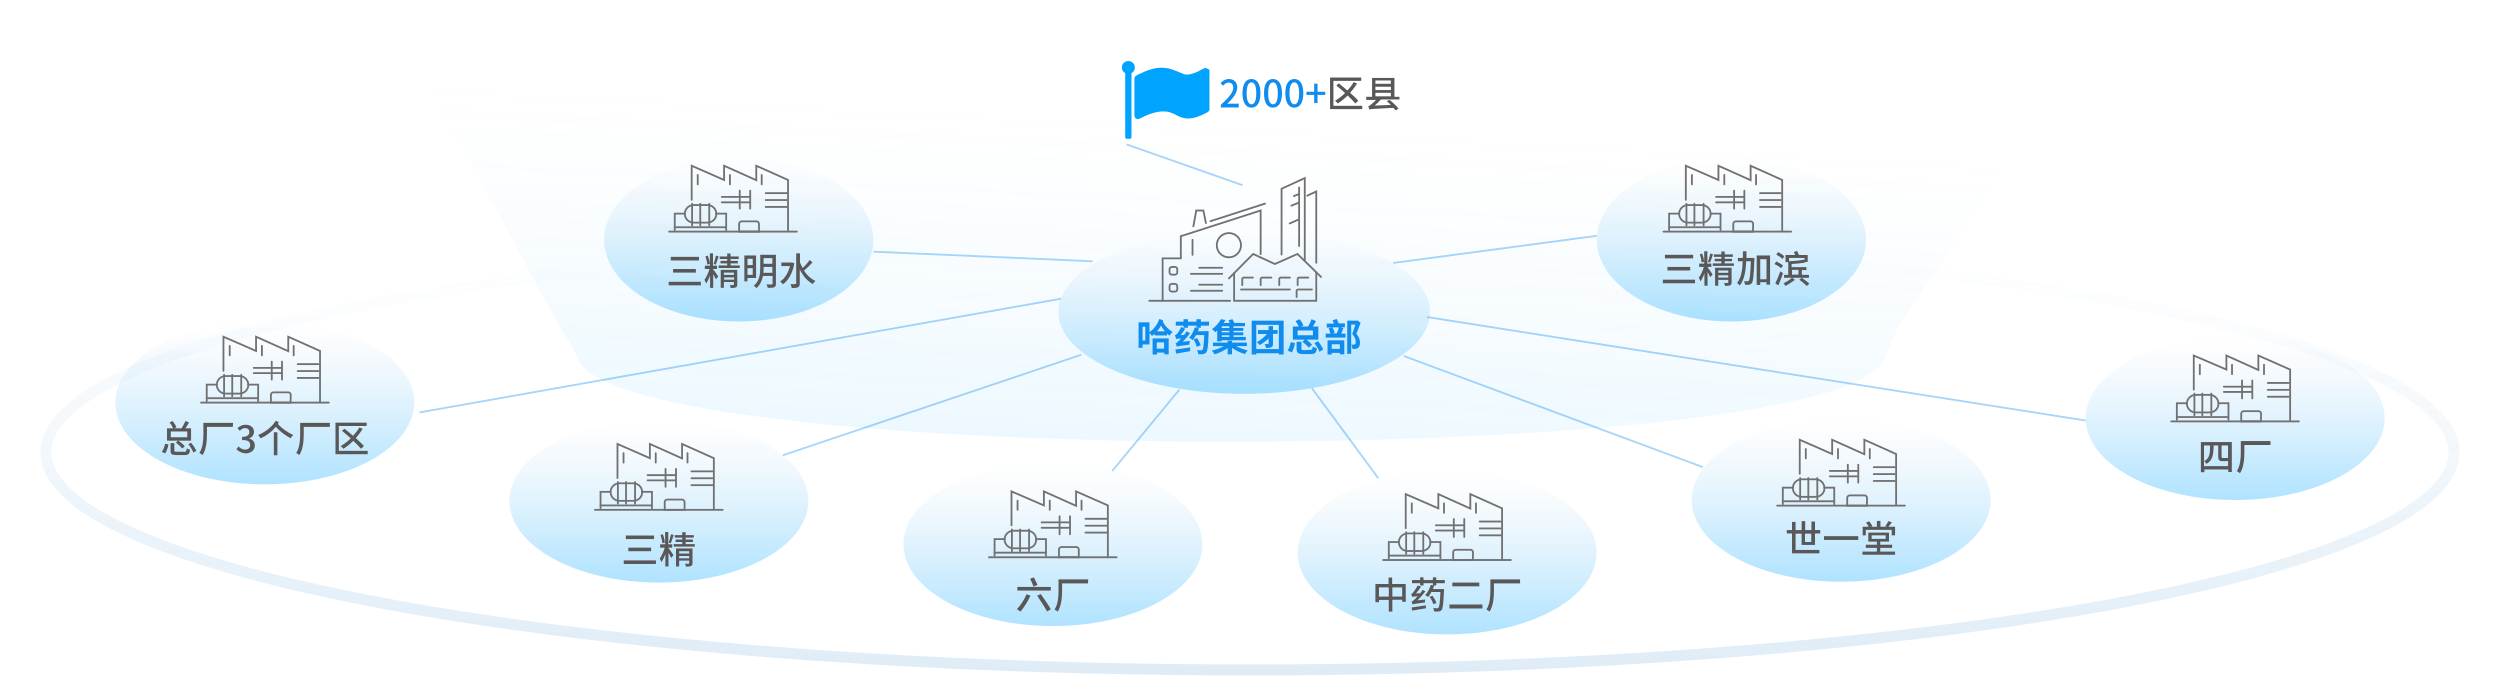 <?xml version="1.0" encoding="utf-8"?>
<!-- Generator: Adobe Illustrator 23.0.2, SVG Export Plug-In . SVG Version: 6.00 Build 0)  -->
<svg version="1.1" id="图层_1" xmlns="http://www.w3.org/2000/svg" xmlns:xlink="http://www.w3.org/1999/xlink" x="0px" y="0px"
	 viewBox="0 0 1196 328" style="enable-background:new 0 0 1196 328;" xml:space="preserve">
<style type="text/css">
	.st0{opacity:0.25;fill:none;stroke:url(#SVGID_1_);stroke-width:5.256;stroke-miterlimit:10;enable-background:new    ;}
	.st1{opacity:8.000000e-02;fill:url(#SVGID_2_);enable-background:new    ;}
	.st2{fill:#108CEE;}
	.st3{fill:#595757;}
	.st4{fill:#00A4FF;}
	.st5{opacity:0.31;fill:url(#SVGID_3_);enable-background:new    ;}
	.st6{fill:none;stroke:#727171;stroke-width:0.876;stroke-linecap:round;stroke-miterlimit:10;}
	.st7{opacity:0.31;fill:url(#SVGID_4_);enable-background:new    ;}
	.st8{opacity:0.31;fill:url(#SVGID_5_);enable-background:new    ;}
	.st9{opacity:0.37;}
	.st10{fill:none;stroke:#108CEE;stroke-width:0.876;stroke-miterlimit:10;}
	.st11{opacity:0.31;fill:url(#SVGID_6_);enable-background:new    ;}
	.st12{opacity:0.31;fill:url(#SVGID_7_);enable-background:new    ;}
	.st13{opacity:0.31;fill:url(#SVGID_8_);enable-background:new    ;}
	.st14{opacity:0.31;fill:url(#SVGID_9_);enable-background:new    ;}
	.st15{opacity:0.31;fill:url(#SVGID_10_);enable-background:new    ;}
	.st16{opacity:0.31;fill:url(#SVGID_11_);enable-background:new    ;}
</style>
<g>
	
		<linearGradient id="SVGID_1_" gradientUnits="userSpaceOnUse" x1="598" y1="-53.128" x2="598" y2="160.328" gradientTransform="matrix(1 0 0 -1 0 270)">
		<stop  offset="0" style="stop-color:#2980C4;stop-opacity:0.6"/>
		<stop  offset="0.154" style="stop-color:#3084C6;stop-opacity:0.508"/>
		<stop  offset="0.386" style="stop-color:#4591CC;stop-opacity:0.368"/>
		<stop  offset="0.668" style="stop-color:#67A5D5;stop-opacity:0.2"/>
		<stop  offset="0.985" style="stop-color:#96C1E2;stop-opacity:8.908331e-03"/>
		<stop  offset="1" style="stop-color:#98C2E3;stop-opacity:0"/>
	</linearGradient>
	<ellipse class="st0" cx="598" cy="216.4" rx="576" ry="104.1"/>
</g>
<linearGradient id="SVGID_2_" gradientUnits="userSpaceOnUse" x1="586.253" y1="41.983" x2="594.614" y2="211.49" gradientTransform="matrix(1 0 0 -1 0 270)">
	<stop  offset="0" style="stop-color:#00A4FF"/>
	<stop  offset="0.124" style="stop-color:#07A5FE;stop-opacity:0.876"/>
	<stop  offset="0.311" style="stop-color:#1CAAFA;stop-opacity:0.689"/>
	<stop  offset="0.537" style="stop-color:#3EB0F4;stop-opacity:0.463"/>
	<stop  offset="0.792" style="stop-color:#6DB9EB;stop-opacity:0.208"/>
	<stop  offset="1" style="stop-color:#98C2E3;stop-opacity:0"/>
</linearGradient>
<path class="st1" d="M267.3,155.6L182.7,0h829.6L908.5,155.8c-2.8,5.4-5,10.9-7.5,16.5c-23,52-601.2,52-624.2,0
	C274.3,166.5,270.9,161,267.3,155.6z"/>
<g>
	<g>
		<g>
			<path class="st2" d="M584.1,50.1c3.9-3.5,5.9-6,5.9-8.2c0-1.4-0.8-2.4-2.3-2.4c-1,0-1.9,0.7-2.6,1.5l-1.2-1.2c1.1-1.2,2.3-2,4-2
				c2.4,0,4,1.6,4,4c0,2.6-2,5.2-4.8,7.9c0.7-0.1,1.5-0.1,2.2-0.1h3.3v1.8H584L584.1,50.1L584.1,50.1z"/>
			<path class="st2" d="M594.4,44.6c0-4.6,1.7-6.8,4.3-6.8s4.3,2.3,4.3,6.8c0,4.6-1.7,6.9-4.3,6.9S594.4,49.2,594.4,44.6z M601,44.6
				c0-3.8-1-5.2-2.3-5.2c-1.3,0-2.3,1.4-2.3,5.2c0,3.8,1,5.3,2.3,5.3C600,49.9,601,48.5,601,44.6z"/>
			<path class="st2" d="M604.7,44.6c0-4.6,1.7-6.8,4.3-6.8s4.3,2.3,4.3,6.8c0,4.6-1.7,6.9-4.3,6.9C606.3,51.5,604.7,49.2,604.7,44.6
				z M611.3,44.6c0-3.8-1-5.2-2.3-5.2c-1.3,0-2.3,1.4-2.3,5.2c0,3.8,1,5.3,2.3,5.3C610.3,49.9,611.3,48.5,611.3,44.6z"/>
			<path class="st2" d="M614.9,44.6c0-4.6,1.7-6.8,4.3-6.8s4.3,2.3,4.3,6.8c0,4.6-1.7,6.9-4.3,6.9S614.9,49.2,614.9,44.6z
				 M621.5,44.6c0-3.8-1-5.2-2.3-5.2c-1.3,0-2.3,1.4-2.3,5.2c0,3.8,1,5.3,2.3,5.3C620.5,49.9,621.5,48.5,621.5,44.6z"/>
			<path class="st2" d="M628.7,45.4H625v-1.5h3.7V40h1.6v3.9h3.7v1.5h-3.7v3.9h-1.6V45.4z"/>
			<path class="st3" d="M651.7,50.6v1.6h-15.4V37.1h14.9v1.6h-13.3v11.9H651.7z M648.4,49.5c-0.9-1.1-2.2-2.4-3.7-3.8
				c-1.5,1.5-3.1,2.8-4.7,3.8c-0.3-0.3-0.9-1-1.3-1.3c1.7-1,3.3-2.2,4.8-3.7c-1.4-1.3-2.9-2.5-4.2-3.6l1.2-1c1.3,1,2.7,2.2,4.1,3.4
				c1.2-1.3,2.2-2.6,3-4l1.6,0.6c-0.9,1.6-2.1,3.1-3.3,4.5c1.5,1.4,3,2.7,3.9,3.8L648.4,49.5z"/>
			<path class="st3" d="M660.6,47.6c-0.9,1.1-2,2.1-3,2.9l7.8-0.3c-0.6-0.6-1.3-1.3-2-1.8l1.4-0.6c1.5,1.2,3.4,3,4.3,4.2l-1.5,0.8
				c-0.3-0.4-0.6-0.8-1-1.2c-9.7,0.5-10.8,0.5-11.5,0.8c-0.1-0.3-0.3-1.1-0.5-1.6c0.4-0.1,0.8-0.3,1.2-0.7c0.4-0.3,1.5-1.2,2.5-2.3
				h-4.7v-1.5h2.8v-9h10.7v9h2.4v1.3H660.6z M658,38.5v1.6h7.4v-1.6H658z M658,43.1h7.4v-1.6H658V43.1z M658,46.1h7.4v-1.7H658V46.1
				z"/>
		</g>
		<g>
			<g>
				<g>
					<path class="st4" d="M542.9,32.3c0,1.2-0.5,2.1-1.6,2.7v30.7c0,0.2-0.1,0.4-0.2,0.5c-0.2,0.2-0.3,0.2-0.5,0.2H539
						c-0.2,0-0.4-0.1-0.5-0.2c-0.2-0.2-0.2-0.3-0.2-0.5V35c-1-0.6-1.6-1.5-1.6-2.7c0-0.9,0.3-1.6,0.9-2.2c0.6-0.6,1.3-0.9,2.2-0.9
						s1.6,0.3,2.2,0.9C542.6,30.7,542.9,31.4,542.9,32.3L542.9,32.3z M578.6,33.8v18.5c0,0.4-0.1,0.7-0.3,0.9
						c-0.2,0.2-0.5,0.4-1,0.7c-3.5,1.9-6.5,2.8-9,2.8c-1,0-2-0.2-3-0.5c-1-0.4-1.9-0.7-2.6-1.2c-0.7-0.4-1.7-0.8-2.8-1.2
						s-2.3-0.5-3.5-0.5c-3.1,0-6.9,1.2-11.3,3.5c-0.3,0.1-0.5,0.2-0.8,0.2c-0.4,0-0.8-0.2-1.1-0.5c-0.3-0.3-0.5-0.7-0.5-1.1V37.6
						c0-0.5,0.3-1,0.7-1.3c0.3-0.2,1-0.6,1.9-1c3.8-1.9,7.2-2.9,10.2-2.9c1.7,0,3.3,0.2,4.9,0.7c1.5,0.5,3.3,1.2,5.3,2.1
						c0.6,0.3,1.3,0.5,2.1,0.5c0.9,0,1.8-0.2,2.8-0.5c1-0.3,1.9-0.7,2.7-1.1c0.7-0.4,1.5-0.8,2.1-1.1c0.7-0.3,1.1-0.5,1.3-0.5
						c0.4,0,0.8,0.2,1.1,0.5C578.4,33.1,578.6,33.4,578.6,33.8L578.6,33.8z"/>
				</g>
			</g>
		</g>
	</g>
	
		<linearGradient id="SVGID_3_" gradientUnits="userSpaceOnUse" x1="353.4" y1="116.2" x2="353.4" y2="194.4" gradientTransform="matrix(1 0 0 -1 0 270)">
		<stop  offset="0" style="stop-color:#00A4FF"/>
		<stop  offset="0.124" style="stop-color:#07A5FE;stop-opacity:0.876"/>
		<stop  offset="0.311" style="stop-color:#1CAAFA;stop-opacity:0.689"/>
		<stop  offset="0.537" style="stop-color:#3EB0F4;stop-opacity:0.463"/>
		<stop  offset="0.792" style="stop-color:#6DB9EB;stop-opacity:0.208"/>
		<stop  offset="1" style="stop-color:#98C2E3;stop-opacity:0"/>
	</linearGradient>
	<ellipse class="st5" cx="353.4" cy="114.7" rx="64.4" ry="39.1"/>
	<g>
		<path class="st3" d="M335.3,134.8v1.7h-15.4v-1.7H335.3z M334.4,122.9v1.7h-13.5v-1.7H334.4z M332.9,128.7v1.7H322v-1.7H332.9z"/>
		<path class="st3" d="M341.3,129c0.4,0.5,2,2.7,2.3,3.3l-1.1,1.3c-0.3-0.6-0.8-1.6-1.3-2.5v6.6h-1.5v-6c-0.5,1.5-1.2,3-1.9,3.9
			c-0.1-0.5-0.5-1.2-0.8-1.7c0.9-1.2,1.9-3.3,2.4-5.2h-2.2v-1.6h2.4v-5.9h1.5v5.9h1.9v1.6h-1.9v0.3H341.3z M338.4,126.6
			c-0.1-1.1-0.5-2.7-0.9-4l1.1-0.3c0.5,1.2,0.9,2.9,1,3.9L338.4,126.6z M343.8,122.6c-0.4,1.4-1,3-1.4,4l-1-0.3
			c0.4-1.1,0.8-2.8,1.1-4L343.8,122.6z M353.9,127v1.2h-10.1V127h4.1v-1h-3.2v-1.2h3.2v-0.9h-3.6v-1.2h3.6v-1.4h1.6v1.4h3.9v1.2
			h-3.9v0.9h3.5v1.2h-3.5v1H353.9z M352.7,136.1c0,0.7-0.2,1.2-0.7,1.4s-1.3,0.3-2.4,0.3c-0.1-0.4-0.3-1-0.5-1.4c0.7,0,1.5,0,1.7,0
			c0.2,0,0.3-0.1,0.3-0.3v-1.2h-4.8v2.8h-1.5v-8.6h7.9V136.1z M346.3,130.4v1.1h4.8v-1.1H346.3z M351.2,133.8v-1.1h-4.8v1.1H351.2z"
			/>
		<path class="st3" d="M357.6,133v1.6h-1.5v-12.4h5.6V133H357.6z M357.6,123.8v3h2.5v-3H357.6z M360.1,131.5v-3.2h-2.5v3.2H360.1z
			 M371.2,135.7c0,1-0.2,1.5-0.8,1.7c-0.6,0.3-1.6,0.3-3.1,0.3c-0.1-0.5-0.4-1.2-0.6-1.6c1.1,0,2.2,0,2.5,0s0.4-0.1,0.4-0.5V132H365
			c-0.4,2.1-1.3,4.3-3.1,5.8c-0.3-0.3-0.9-0.9-1.3-1.1c2.8-2.3,3.1-5.7,3.1-8.4v-6.4h7.5V135.7z M369.5,130.5v-2.8h-4.2v0.6
			c0,0.7,0,1.4-0.1,2.2H369.5z M365.3,123.5v2.7h4.2v-2.7H365.3z"/>
		<path class="st3" d="M380,126c-0.8,4.7-2.9,8.2-5.4,10c-0.3-0.4-0.9-1-1.4-1.3c2.2-1.4,3.9-4,4.7-7.4h-4.1v-1.7h4.7l0.3-0.1
			L380,126z M388.7,125.5c-1.2,1.4-2.8,2.9-4.1,4c1.4,2.1,3.3,3.9,5.5,4.9c-0.4,0.3-1,1-1.2,1.5c-2.7-1.4-4.8-4-6.3-7v6.6
			c0,1-0.2,1.6-0.8,1.9c-0.6,0.3-1.6,0.4-3,0.4c-0.1-0.5-0.4-1.4-0.6-1.9c1,0.1,1.9,0.1,2.3,0c0.3,0,0.4-0.1,0.4-0.4v-14.3h1.8v4.3
			c0.3,0.9,0.8,1.8,1.3,2.7c1.2-1.1,2.5-2.6,3.3-3.8L388.7,125.5z"/>
	</g>
	<g>
		<polyline class="st6" points="330.9,95.6 330.9,79.3 346.4,86.1 346.4,79.3 361.8,86.2 361.8,79.3 377,86.1 377,110.3 		"/>
		<line class="st6" x1="333.8" y1="83.7" x2="333.8" y2="88.2"/>
		<line class="st6" x1="349.2" y1="83.7" x2="349.2" y2="88.2"/>
		<line class="st6" x1="364.4" y1="83.7" x2="364.4" y2="88.2"/>
		<line class="st6" x1="358.9" y1="91.2" x2="358.9" y2="99.8"/>
		<line class="st6" x1="353.9" y1="91.2" x2="353.9" y2="99.8"/>
		<line class="st6" x1="331.1" y1="97.5" x2="331.1" y2="107.9"/>
		<line class="st6" x1="335" y1="97.5" x2="335" y2="107.9"/>
		<line class="st6" x1="322.8" y1="108.7" x2="347.2" y2="108.7"/>
		<line class="st6" x1="339.3" y1="97.5" x2="339.3" y2="107.9"/>
		<line class="st6" x1="345.3" y1="94.2" x2="358.7" y2="94.2"/>
		<line class="st6" x1="345.3" y1="96.8" x2="358.7" y2="96.8"/>
		<line class="st6" x1="376.4" y1="92.4" x2="366.3" y2="92.4"/>
		<line class="st6" x1="376.4" y1="95.7" x2="366.3" y2="95.7"/>
		<line class="st6" x1="376.4" y1="99" x2="366.3" y2="99"/>
		<line class="st6" x1="320.1" y1="110.8" x2="381.2" y2="110.8"/>
		<path class="st6" d="M363,110.8h-9.4v-3.7c0-0.6,0.5-1.2,1.2-1.2h7.1c0.6,0,1.2,0.5,1.2,1.2v3.7H363z"/>
		<polyline class="st6" points="327.6,102.2 322.8,102.2 322.8,110.1 		"/>
		<polyline class="st6" points="342.6,102.2 347.4,102.2 347.4,110.1 		"/>
		<path class="st6" d="M338.5,106.5h-6.7c-2.3,0-4.2-1.9-4.2-4.2l0,0c0-2.3,1.9-4.2,4.2-4.2h6.7c2.3,0,4.2,1.9,4.2,4.2l0,0
			C342.7,104.6,340.8,106.5,338.5,106.5z"/>
	</g>
	
		<linearGradient id="SVGID_4_" gradientUnits="userSpaceOnUse" x1="828.3" y1="116.2" x2="828.3" y2="194.4" gradientTransform="matrix(1 0 0 -1 0 270)">
		<stop  offset="0" style="stop-color:#00A4FF"/>
		<stop  offset="0.124" style="stop-color:#07A5FE;stop-opacity:0.876"/>
		<stop  offset="0.311" style="stop-color:#1CAAFA;stop-opacity:0.689"/>
		<stop  offset="0.537" style="stop-color:#3EB0F4;stop-opacity:0.463"/>
		<stop  offset="0.792" style="stop-color:#6DB9EB;stop-opacity:0.208"/>
		<stop  offset="1" style="stop-color:#98C2E3;stop-opacity:0"/>
	</linearGradient>
	<ellipse class="st7" cx="828.3" cy="114.7" rx="64.4" ry="39.1"/>
	<g>
		<path class="st3" d="M810.9,133.8v1.7h-15.4v-1.7H810.9z M810,121.9v1.7h-13.5v-1.7H810z M808.6,127.7v1.7h-10.9v-1.7H808.6z"/>
		<path class="st3" d="M817,128c0.4,0.5,2,2.7,2.3,3.3l-1.1,1.3c-0.3-0.6-0.8-1.6-1.3-2.5v6.6h-1.5v-6c-0.5,1.5-1.2,3-1.9,3.9
			c-0.1-0.5-0.5-1.2-0.8-1.7c0.9-1.2,1.9-3.3,2.4-5.2h-2.2v-1.6h2.4v-5.9h1.5v5.9h1.9v1.6H817V128z M814.1,125.6
			c-0.1-1.1-0.5-2.7-0.9-4l1.1-0.3c0.5,1.2,0.9,2.9,1,3.9L814.1,125.6z M819.5,121.6c-0.4,1.4-1,3-1.4,4l-1-0.3
			c0.4-1.1,0.8-2.8,1.1-4L819.5,121.6z M829.5,126v1.2h-10.1V126h4.1v-1h-3.2v-1.2h3.2v-0.9h-3.6v-1.2h3.6v-1.4h1.6v1.4h3.9v1.2
			h-3.9v0.9h3.5v1.2h-3.5v1H829.5z M828.4,135.1c0,0.7-0.2,1.2-0.7,1.4s-1.3,0.3-2.4,0.3c-0.1-0.4-0.3-1-0.5-1.4c0.7,0,1.5,0,1.7,0
			s0.3-0.1,0.3-0.3v-1.2H822v2.8h-1.5v-8.6h7.9V135.1z M822,129.4v1.1h4.8v-1.1H822z M826.8,132.8v-1.1H822v1.1H826.8z"/>
		<path class="st3" d="M839.3,123.4c0,0,0,0.6,0,0.8c-0.3,7.7-0.6,10.4-1.2,11.2c-0.4,0.5-0.7,0.7-1.3,0.8c-0.5,0.1-1.2,0.1-2,0
			c0-0.5-0.2-1.2-0.5-1.7c0.7,0.1,1.3,0.1,1.7,0.1c0.3,0,0.4-0.1,0.6-0.3c0.5-0.5,0.8-2.9,1-9.3h-2.2c-0.2,4.5-0.9,8.8-3.1,11.6
			c-0.3-0.4-0.9-0.9-1.3-1.2c2-2.4,2.6-6.4,2.7-10.4h-2.3v-1.6h2.4c0-1.1,0-2.1,0-3.2h1.7c0,1,0,2.1,0,3.2L839.3,123.4L839.3,123.4z
			 M846.8,122.3v13.9h-1.7V135h-3v1.3h-1.7v-14.1h6.4V122.3z M845.1,133.5V124h-3v9.6h3V133.5z"/>
		<path class="st3" d="M849.8,125.1c1.1,0.5,2.5,1.3,3.2,1.9l-0.9,1.3c-0.6-0.6-2.1-1.5-3.2-2L849.8,125.1z M849.3,135.6
			c0.7-1.4,1.7-3.7,2.4-5.8l1.3,0.9c-0.6,1.9-1.5,4.1-2.2,5.8L849.3,135.6z M852.8,123.9c-0.6-0.6-1.9-1.5-3-2.1l0.8-1.2
			c1,0.5,2.4,1.4,3,2L852.8,123.9z M862,132.9c1.1,0.8,2.7,2,3.6,2.8l-1.2,1.1c-0.8-0.8-2.4-2.1-3.6-3L862,132.9h-4.6l1.3,1
			c-1.3,1-3.1,2.1-4.5,2.9c-0.2-0.3-0.6-0.9-1-1.2c1.3-0.7,3.2-1.8,4.1-2.7h-3.8v-1.4h2v-6.1h-1.3V122h4.6c-0.2-0.5-0.4-1.1-0.6-1.5
			l1.6-0.4c0.3,0.6,0.6,1.4,0.8,1.9h4.2v3.3h-1.3l0.1,0.3c-1.8,0.3-4.2,0.6-6.5,0.7v1.5h7.1v1.4H862v2.3h3.4v1.4H862z M855.9,123.4
			v1.6c2.5-0.1,5.4-0.4,7.2-0.8l0.2,0.5v-1.3H855.9z M857.3,131.4h3.1v-2.3h-3.1V131.4z"/>
	</g>
	<g>
		<polyline class="st6" points="806.5,95.6 806.5,79.3 822.1,86.1 822.1,79.3 837.5,86.2 837.5,79.3 852.6,86.1 852.6,110.3 		"/>
		<line class="st6" x1="809.4" y1="83.7" x2="809.4" y2="88.2"/>
		<line class="st6" x1="824.9" y1="83.7" x2="824.9" y2="88.2"/>
		<line class="st6" x1="840.1" y1="83.7" x2="840.1" y2="88.2"/>
		<line class="st6" x1="834.5" y1="91.2" x2="834.5" y2="99.8"/>
		<line class="st6" x1="829.6" y1="91.2" x2="829.6" y2="99.8"/>
		<line class="st6" x1="806.8" y1="97.5" x2="806.8" y2="107.9"/>
		<line class="st6" x1="810.6" y1="97.5" x2="810.6" y2="107.9"/>
		<line class="st6" x1="798.5" y1="108.7" x2="822.9" y2="108.7"/>
		<line class="st6" x1="815" y1="97.5" x2="815" y2="107.9"/>
		<line class="st6" x1="821" y1="94.2" x2="834.4" y2="94.2"/>
		<line class="st6" x1="821" y1="96.8" x2="834.4" y2="96.8"/>
		<line class="st6" x1="852" y1="92.4" x2="842" y2="92.4"/>
		<line class="st6" x1="852" y1="95.7" x2="842" y2="95.7"/>
		<line class="st6" x1="852" y1="99" x2="842" y2="99"/>
		<line class="st6" x1="795.8" y1="110.8" x2="856.9" y2="110.8"/>
		<path class="st6" d="M838.6,110.8h-9.4v-3.7c0-0.6,0.5-1.2,1.2-1.2h7.1c0.6,0,1.2,0.5,1.2,1.2L838.6,110.8L838.6,110.8z"/>
		<polyline class="st6" points="803.3,102.2 798.5,102.2 798.5,110.1 		"/>
		<polyline class="st6" points="818.3,102.2 823.1,102.2 823.1,110.1 		"/>
		<path class="st6" d="M814.2,106.5h-6.7c-2.3,0-4.2-1.9-4.2-4.2l0,0c0-2.3,1.9-4.2,4.2-4.2h6.7c2.3,0,4.2,1.9,4.2,4.2l0,0
			C818.4,104.6,816.5,106.5,814.2,106.5z"/>
	</g>
	
		<linearGradient id="SVGID_5_" gradientUnits="userSpaceOnUse" x1="595.2" y1="81.6" x2="595.2" y2="159.8" gradientTransform="matrix(1 0 0 -1 0 270)">
		<stop  offset="0" style="stop-color:#00A4FF"/>
		<stop  offset="0.124" style="stop-color:#07A5FE;stop-opacity:0.876"/>
		<stop  offset="0.311" style="stop-color:#1CAAFA;stop-opacity:0.689"/>
		<stop  offset="0.537" style="stop-color:#3EB0F4;stop-opacity:0.463"/>
		<stop  offset="0.792" style="stop-color:#6DB9EB;stop-opacity:0.208"/>
		<stop  offset="1" style="stop-color:#98C2E3;stop-opacity:0"/>
	</linearGradient>
	<ellipse class="st8" cx="595.2" cy="149.3" rx="88.9" ry="39.1"/>
	<g>
		<path class="st2" d="M556.5,153.3c-0.1,0.2-0.1,0.4-0.2,0.6c1,2,2.8,3.9,4.7,4.9c-0.5,0.4-1.2,1.2-1.5,1.8c-0.4-0.3-0.8-0.6-1.2-1
			v0.9h-5.9v-0.8c-0.4,0.4-0.8,0.7-1.3,1c-0.3-0.4-0.8-1-1.2-1.4v5.5h-3.3v1.6h-1.9v-12.2h5.2v4.7c2.2-1.5,3.9-3.8,4.7-6.3
			L556.5,153.3z M547.9,156.3h-1.3v6.6h1.3V156.3z M551.3,161.9h7.8v7.6H557v-0.8h-3.5v0.9h-2.1v-7.7H551.3z M553.4,163.8v3h3.5v-3
			H553.4z M557.3,158.5c-0.7-0.8-1.3-1.7-1.9-2.7c-0.5,1-1.2,1.9-1.9,2.7H557.3z"/>
		<path class="st2" d="M567,157.3c-0.6,1-1.4,2.1-2.2,3l1.7-0.1c0.4-0.5,0.8-1.1,1.1-1.7l1.7,0.9c-1,1.5-2.3,2.9-3.5,4.1l3.4-0.4
			c-0.1,0.6-0.2,1.4-0.2,1.8c-4.7,0.6-5.5,0.7-6,1c-0.1-0.4-0.4-1.3-0.6-1.7c0.5-0.1,0.9-0.4,1.4-1c0.3-0.2,0.7-0.7,1.2-1.3
			c-1.6,0.1-2.1,0.2-2.3,0.3c-0.1-0.4-0.4-1.3-0.6-1.8c0.3-0.1,0.6-0.3,1-0.7c0.3-0.4,1.4-1.8,2-3.3L567,157.3z M562.3,167.2
			c1.8-0.2,4.4-0.6,7-1l0.1,1.8c-2.4,0.4-4.8,0.8-6.7,1.2L562.3,167.2z M578.4,153.9v1.9h-3.9v1h-2.1v-1h-4.1v1h-2.1v-1h-3.7v-1.9
			h3.7v-1.2h2.1v1.2h4.1v-1.2h2.1v1.2H578.4z M578.2,158.4c0,0,0,0.6,0,0.9c-0.2,6.2-0.5,8.5-1.1,9.2c-0.4,0.6-0.9,0.8-1.5,0.9
			c-0.6,0.1-1.4,0.1-2.3,0.1c-0.1-0.6-0.3-1.5-0.7-2c0.9,0.1,1.6,0.1,2,0.1c0.3,0,0.5,0,0.7-0.3c0.4-0.5,0.6-2.3,0.8-7h-3.9
			c-0.5,0.9-1,1.7-1.6,2.4c-0.4-0.3-1.2-0.9-1.7-1.2c1.2-1.1,2.1-3,2.7-4.9l2,0.5c-0.1,0.5-0.3,0.9-0.5,1.4L578.2,158.4L578.2,158.4
			z M572.7,161.7c0.7,1.1,1.4,2.5,1.7,3.5l-1.9,0.7c-0.2-1-0.8-2.4-1.5-3.5L572.7,161.7z"/>
		<path class="st2" d="M591.4,165.6c1.6,0.9,3.7,1.6,5.5,2.1c-0.5,0.4-1.1,1.2-1.3,1.7c-2.1-0.6-4.4-1.7-6.2-3v3.1h-2.1v-3
			c-1.8,1.3-4.1,2.4-6.2,3c-0.3-0.5-0.9-1.3-1.4-1.8c2-0.4,4.1-1.2,5.8-2.1h-5.2v-1.7h7V163h2.1v0.9h7.1v1.7H591.4z M582.3,158.1
			c-0.3,0.3-0.6,0.6-1,0.8c-0.3-0.5-1-1.1-1.5-1.4c2-1.4,3.5-3.3,4.3-4.8l2.2,0.4c-0.3,0.5-0.6,0.9-0.9,1.4h2.9
			c-0.2-0.5-0.4-0.9-0.6-1.3l1.9-0.5c0.3,0.6,0.7,1.3,0.9,1.8h5.1v1.6h-5.5v0.8h4.7v1.4h-4.7v0.7h4.7v1.4h-4.7v0.8h5.9v1.6h-11.6
			v0.5h-2.1L582.3,158.1L582.3,158.1z M588.1,156.1h-3.6v0.8h3.6V156.1z M588.1,158.3h-3.6v0.7h3.6V158.3z M588.1,160.4h-3.6v0.8
			h3.6V160.4z"/>
		<path class="st2" d="M614.1,153.4v16.2h-2.3V169H601v0.6h-2.2v-16.2H614.1z M611.8,167v-11.6H601V167H611.8z M611.1,159.7H609v4.6
			c0,1-0.1,1.5-0.8,1.8c-0.6,0.3-1.4,0.4-2.5,0.4c-0.1-0.6-0.4-1.4-0.7-1.9c0.7,0,1.4,0,1.6,0c0.2,0,0.3-0.1,0.3-0.3v-2.4
			c-1.3,1.3-2.9,2.4-4.3,3.2c-0.3-0.4-0.9-1.1-1.3-1.4c1.6-0.9,3.4-2.2,4.8-3.9h-4.3v-1.9h5.1V156h2.1v1.9h2.2v1.8H611.1z"/>
		<path class="st2" d="M616,167.7c0.7-0.9,1.2-2.6,1.5-4l2,0.4c-0.2,1.6-0.8,3.3-1.5,4.5L616,167.7z M624.2,162.5h-5.7v-6.3h2.8
			c-0.3-0.8-1-1.8-1.5-2.6l1.9-0.9c0.8,0.9,1.5,2.1,1.8,3l-1,0.5h3.3c0.6-1.1,1.3-2.4,1.6-3.5l2.2,0.9c-0.5,0.9-1,1.8-1.5,2.6h2.6
			v6.3H625c1,0.7,2.1,1.7,2.7,2.4l-1.6,1.4c-0.6-0.8-1.9-2-3-2.8L624.2,162.5z M626.9,167.4c0.8,0,1-0.2,1.1-1.6
			c0.5,0.3,1.4,0.7,2,0.8c-0.3,2.2-0.9,2.8-2.9,2.8h-3.5c-2.6,0-3.3-0.6-3.3-2.6v-3.3h2.3v3.3c0,0.6,0.2,0.7,1.3,0.7L626.9,167.4
			L626.9,167.4z M620.8,160.4h7.3v-2.3h-7.3V160.4z M630.5,163.2c1,1.2,2.1,2.8,2.5,4l-1.8,1.1c-0.3-1.2-1.4-2.8-2.4-4.1
			L630.5,163.2z"/>
		<path class="st2" d="M642.7,157c-0.4,0.9-0.7,1.8-1.1,2.6h2.1v1.9h-9.5v-1.9h2.3c-0.2-0.7-0.5-1.8-0.9-2.5l1.5-0.4h-2.4v-1.9h3.4
			c-0.1-0.5-0.4-1.1-0.6-1.6l2-0.6c0.3,0.7,0.6,1.5,0.9,2.1h3v1.9h-2.1L642.7,157z M635.1,162.8h8v6.7H641v-0.7h-3.9v0.8h-2V162.8z
			 M637.1,164.7v2.2h3.9v-2.2H637.1z M637.5,156.6c0.4,0.8,0.8,1.9,1,2.6l-1.1,0.3h2.1c0.4-0.8,0.8-2,1-2.9L637.5,156.6L637.5,156.6
			z M650.9,154.4c-0.6,1.7-1.4,3.8-2,5.3c1.4,1.6,1.7,3,1.7,4.2c0,1.3-0.3,2.2-1,2.6c-0.3,0.2-0.7,0.4-1.2,0.4
			c-0.4,0.1-0.9,0.1-1.4,0c0-0.6-0.2-1.4-0.5-2c0.4,0,0.8,0,1,0s0.5-0.1,0.7-0.2c0.3-0.2,0.4-0.6,0.4-1.2c0-1-0.4-2.3-1.7-3.7
			c0.5-1.3,1.1-3.2,1.5-4.5h-2v14h-1.9v-15.9h4.6l0.3-0.1L650.9,154.4z"/>
	</g>
	<g>
		<g>
			<polyline class="st6" points="570.9,108.3 572.3,100.7 575.7,100.7 576.9,106.7 			"/>
			<line class="st6" x1="579.1" y1="105.8" x2="605.2" y2="97.4"/>
			<polyline class="st6" points="613.1,121.8 613.1,90.3 624.2,85.2 624.2,124.4 			"/>
			<line class="st6" x1="621.5" y1="89.7" x2="621.5" y2="117.7"/>
			<line class="st6" x1="619" y1="93.8" x2="621.5" y2="92.8"/>
			<line class="st6" x1="617.8" y1="98.4" x2="621.5" y2="96.9"/>
			<line class="st6" x1="617" y1="106.9" x2="621.5" y2="104.9"/>
			<polyline class="st6" points="625.4,93.6 629.7,91.6 629.7,125.7 			"/>
			<polyline class="st6" points="603.1,121.6 603.1,100.7 564.9,113 564.9,123.6 556.2,123.6 556.2,143.9 588.5,143.9 			"/>
			<line class="st6" x1="570.5" y1="114.7" x2="570.5" y2="121.9"/>
			<circle class="st6" cx="587.9" cy="117.3" r="5.8"/>
			<path class="st6" d="M562.1,131.4h-1.5c-0.6,0-1.1-0.5-1.1-1.1v-1.5c0-0.6,0.5-1.1,1.1-1.1h1.5c0.6,0,1.1,0.5,1.1,1.1v1.5
				C563.2,130.9,562.7,131.4,562.1,131.4z"/>
			<path class="st6" d="M562.1,139.5h-1.5c-0.6,0-1.1-0.5-1.1-1.1v-1.5c0-0.6,0.5-1.1,1.1-1.1h1.5c0.6,0,1.1,0.5,1.1,1.1v1.5
				C563.2,139,562.7,139.5,562.1,139.5z"/>
			<line class="st6" x1="584.7" y1="128.1" x2="573.7" y2="128.1"/>
			<line class="st6" x1="584.7" y1="131" x2="569.7" y2="131"/>
			<line class="st6" x1="584.7" y1="136.2" x2="573.7" y2="136.2"/>
			<line class="st6" x1="584.7" y1="139.1" x2="569.7" y2="139.1"/>
			<polyline class="st6" points="587.9,133.2 599.5,121.5 609.9,126.3 620.7,121.5 632,132.5 			"/>
			<polyline class="st6" points="590.4,130.7 590.4,143.9 629.7,143.9 629.7,130.4 			"/>
			<line class="st6" x1="593.7" y1="138.5" x2="617.1" y2="138.5"/>
			<path class="st6" d="M594.3,136.4v-2.9c0-0.4,0.3-0.7,0.7-0.7h4.4"/>
			<path class="st6" d="M603.1,136.4v-2.9c0-0.4,0.3-0.7,0.7-0.7h4.4"/>
			<path class="st6" d="M612,136.4v-2.9c0-0.4,0.3-0.7,0.7-0.7h4.4"/>
			<path class="st6" d="M620.8,136.4v-2.9c0-0.4,0.3-0.7,0.7-0.7h4.4"/>
			<path class="st6" d="M620.3,142.1v-2.9c0-0.4,0.3-0.7,0.7-0.7h6.6"/>
		</g>
		<line class="st6" x1="556.2" y1="143.9" x2="549.8" y2="143.9"/>
	</g>
</g>
<g class="st9">
	<line class="st10" x1="522.7" y1="125" x2="417.8" y2="120.4"/>
	<line class="st10" x1="507.6" y1="142.9" x2="200.7" y2="197.3"/>
	<line class="st10" x1="671.5" y1="170.3" x2="814.7" y2="223.5"/>
	<line class="st10" x1="682.8" y1="151.7" x2="997.8" y2="201.2"/>
	<line class="st10" x1="666.5" y1="125.8" x2="763.9" y2="112.8"/>
	<line class="st10" x1="594.4" y1="88.6" x2="539" y2="69.1"/>
	<line class="st10" x1="517.3" y1="169.7" x2="374.5" y2="217.8"/>
	<line class="st10" x1="564.2" y1="186.4" x2="532.1" y2="225.3"/>
	<line class="st10" x1="627.6" y1="185.7" x2="659.4" y2="228.8"/>
</g>
<g>
	<g>
		
			<linearGradient id="SVGID_6_" gradientUnits="userSpaceOnUse" x1="126.675" y1="38.3" x2="126.675" y2="116.5" gradientTransform="matrix(1 0 0 -1 0 270)">
			<stop  offset="0" style="stop-color:#00A4FF"/>
			<stop  offset="0.124" style="stop-color:#07A5FE;stop-opacity:0.876"/>
			<stop  offset="0.311" style="stop-color:#1CAAFA;stop-opacity:0.689"/>
			<stop  offset="0.537" style="stop-color:#3EB0F4;stop-opacity:0.463"/>
			<stop  offset="0.792" style="stop-color:#6DB9EB;stop-opacity:0.208"/>
			<stop  offset="1" style="stop-color:#98C2E3;stop-opacity:0"/>
		</linearGradient>
		<ellipse class="st11" cx="126.7" cy="192.6" rx="71.5" ry="39.1"/>
		<g>
			<polyline class="st6" points="106.9,177.4 106.9,161.1 122.5,167.9 122.5,161.1 137.9,168 137.9,161.1 153.1,167.9 153.1,192.1 
							"/>
			<line class="st6" x1="109.9" y1="165.5" x2="109.9" y2="170"/>
			<line class="st6" x1="125.3" y1="165.5" x2="125.3" y2="170"/>
			<line class="st6" x1="140.5" y1="165.5" x2="140.5" y2="170"/>
			<line class="st6" x1="134.9" y1="173" x2="134.9" y2="181.6"/>
			<line class="st6" x1="130" y1="173" x2="130" y2="181.6"/>
			<line class="st6" x1="107.2" y1="179.3" x2="107.2" y2="189.7"/>
			<line class="st6" x1="111.1" y1="179.3" x2="111.1" y2="189.7"/>
			<line class="st6" x1="98.9" y1="190.5" x2="123.3" y2="190.5"/>
			<line class="st6" x1="115.4" y1="179.3" x2="115.4" y2="189.7"/>
			<line class="st6" x1="121.4" y1="176" x2="134.8" y2="176"/>
			<line class="st6" x1="121.4" y1="178.5" x2="134.8" y2="178.5"/>
			<line class="st6" x1="152.4" y1="174.2" x2="142.4" y2="174.2"/>
			<line class="st6" x1="152.4" y1="177.5" x2="142.4" y2="177.5"/>
			<line class="st6" x1="152.4" y1="180.8" x2="142.4" y2="180.8"/>
			<line class="st6" x1="96.2" y1="192.6" x2="157.3" y2="192.6"/>
			<path class="st6" d="M139,192.6h-9.4v-3.7c0-0.6,0.5-1.2,1.2-1.2h7.1c0.6,0,1.2,0.5,1.2,1.2L139,192.6L139,192.6z"/>
			<polyline class="st6" points="103.7,184 98.9,184 98.9,191.9 			"/>
			<polyline class="st6" points="118.7,184 123.5,184 123.5,191.9 			"/>
			<path class="st6" d="M114.6,188.3h-6.7c-2.3,0-4.2-1.9-4.2-4.2l0,0c0-2.3,1.9-4.2,4.2-4.2h6.7c2.3,0,4.2,1.9,4.2,4.2l0,0
				C118.8,186.4,116.9,188.3,114.6,188.3z"/>
		</g>
		<g>
			<g>
				<path class="st3" d="M77.4,216.2c0.7-0.9,1.3-2.5,1.6-3.9l1.6,0.3c-0.3,1.5-0.8,3.2-1.6,4.3L77.4,216.2z M79.9,210.8v-5.9h2.9
					c-0.3-0.8-1-2-1.7-2.8l1.4-0.7c0.8,0.9,1.6,2.1,1.9,3l-1,0.5h3.5c0.6-1.1,1.4-2.4,1.8-3.5l1.7,0.7c-0.5,0.9-1.1,2-1.7,2.8h2.7
					v5.9H79.9z M88.2,216.2c0.8,0,1-0.3,1.1-1.7c0.4,0.3,1.1,0.5,1.6,0.6c-0.2,2.1-0.8,2.6-2.6,2.6h-3.8c-2.4,0-2.9-0.5-2.9-2.1V212
					h1.8v3.5c0,0.6,0.2,0.6,1.3,0.6h3.5V216.2z M81.7,209.2h7.9v-2.8h-7.9V209.2z M87.2,214.6c-0.6-0.8-2-2.1-3.1-2.9l1.2-0.9
					c1.2,0.8,2.5,1.9,3.1,2.7L87.2,214.6z M91.4,211.8c1,1.2,2.1,2.8,2.5,3.9l-1.4,0.8c-0.4-1.1-1.4-2.8-2.4-4L91.4,211.8z"/>
				<path class="st3" d="M111.4,204.2H99v3.6c0,2.9-0.3,7.2-2.1,9.9c-0.3-0.3-1.1-0.8-1.5-1c1.7-2.6,1.9-6.3,1.9-9v-5.4h14.2
					L111.4,204.2L111.4,204.2z"/>
				<path class="st3" d="M113.1,214.9l1-1.3c0.8,0.8,1.8,1.5,3.1,1.5c1.5,0,2.5-0.8,2.5-2.2c0-1.5-0.9-2.4-3.9-2.4V209
					c2.6,0,3.5-1,3.5-2.3c0-1.2-0.8-1.9-2-1.9c-1,0-1.9,0.5-2.6,1.3l-1.1-1.3c1-0.9,2.3-1.6,3.8-1.6c2.4,0,4.1,1.2,4.1,3.4
					c0,1.5-0.9,2.6-2.3,3.1v0.1c1.5,0.4,2.7,1.5,2.7,3.3c0,2.4-2,3.8-4.4,3.8C115.3,216.7,114,215.8,113.1,214.9z"/>
				<path class="st3" d="M133.4,202c-0.2,0.3-0.3,0.6-0.5,0.8c2.5,2.7,5,4.2,7.4,5.3c-0.5,0.4-1,1-1.2,1.6c-2.3-1.2-4.6-2.8-7.2-5.5
					c-1.9,2.4-4.5,4.3-7.2,5.5c-0.3-0.5-0.8-1.1-1.2-1.6c3.4-1.4,6.6-3.8,8.4-6.8L133.4,202z M131,206.8h1.7v11H131V206.8z"/>
				<path class="st3" d="M157.7,204.2h-12.4v3.6c0,2.9-0.3,7.2-2.1,9.9c-0.3-0.3-1.1-0.8-1.5-1c1.7-2.6,1.9-6.3,1.9-9v-5.4h14.2v1.9
					H157.7z"/>
				<path class="st3" d="M175.9,215.7v1.6h-15.4v-15.1h14.9v1.6h-13.3v11.9H175.9z M172.7,214.7c-0.9-1.1-2.2-2.4-3.7-3.8
					c-1.5,1.5-3.1,2.8-4.7,3.8c-0.3-0.3-0.9-1-1.3-1.3c1.7-1,3.3-2.2,4.8-3.7c-1.4-1.3-2.9-2.5-4.2-3.6l1.2-1c1.3,1,2.7,2.2,4.1,3.4
					c1.2-1.3,2.2-2.6,3-4l1.6,0.6c-0.9,1.6-2.1,3.1-3.3,4.5c1.5,1.4,3,2.7,3.9,3.8L172.7,214.7z"/>
			</g>
		</g>
	</g>
	<g>
		
			<linearGradient id="SVGID_7_" gradientUnits="userSpaceOnUse" x1="315.205" y1="-8.7" x2="315.205" y2="69.5" gradientTransform="matrix(1 0 0 -1 0 270)">
			<stop  offset="0" style="stop-color:#00A4FF"/>
			<stop  offset="0.124" style="stop-color:#07A5FE;stop-opacity:0.876"/>
			<stop  offset="0.311" style="stop-color:#1CAAFA;stop-opacity:0.689"/>
			<stop  offset="0.537" style="stop-color:#3EB0F4;stop-opacity:0.463"/>
			<stop  offset="0.792" style="stop-color:#6DB9EB;stop-opacity:0.208"/>
			<stop  offset="1" style="stop-color:#98C2E3;stop-opacity:0"/>
		</linearGradient>
		<ellipse class="st12" cx="315.2" cy="239.6" rx="71.5" ry="39.1"/>
		<g>
			<polyline class="st6" points="295.4,228.7 295.4,212.4 310.9,219.2 310.9,212.4 326.3,219.3 326.3,212.4 341.5,219.2 
				341.5,243.4 			"/>
			<line class="st6" x1="298.3" y1="216.8" x2="298.3" y2="221.3"/>
			<line class="st6" x1="313.7" y1="216.8" x2="313.7" y2="221.3"/>
			<line class="st6" x1="328.9" y1="216.8" x2="328.9" y2="221.3"/>
			<line class="st6" x1="323.4" y1="224.3" x2="323.4" y2="232.9"/>
			<line class="st6" x1="318.4" y1="224.3" x2="318.4" y2="232.9"/>
			<line class="st6" x1="295.6" y1="230.6" x2="295.6" y2="241"/>
			<line class="st6" x1="299.5" y1="230.6" x2="299.5" y2="241"/>
			<line class="st6" x1="287.3" y1="241.8" x2="311.7" y2="241.8"/>
			<line class="st6" x1="303.8" y1="230.6" x2="303.8" y2="241"/>
			<line class="st6" x1="309.8" y1="227.3" x2="323.2" y2="227.3"/>
			<line class="st6" x1="309.8" y1="229.8" x2="323.2" y2="229.8"/>
			<line class="st6" x1="340.9" y1="225.5" x2="330.8" y2="225.5"/>
			<line class="st6" x1="340.9" y1="228.8" x2="330.8" y2="228.8"/>
			<line class="st6" x1="340.9" y1="232.1" x2="330.8" y2="232.1"/>
			<line class="st6" x1="284.6" y1="243.9" x2="345.7" y2="243.9"/>
			<path class="st6" d="M327.5,243.9H318v-3.7c0-0.6,0.5-1.2,1.2-1.2h7.1c0.6,0,1.2,0.5,1.2,1.2V243.9z"/>
			<polyline class="st6" points="292.1,235.3 287.3,235.3 287.3,243.2 			"/>
			<polyline class="st6" points="307.1,235.3 311.9,235.3 311.9,243.2 			"/>
			<path class="st6" d="M303,239.6h-6.7c-2.3,0-4.2-1.9-4.2-4.2l0,0c0-2.3,1.9-4.2,4.2-4.2h6.7c2.3,0,4.2,1.9,4.2,4.2l0,0
				C307.3,237.7,305.4,239.6,303,239.6z"/>
		</g>
		<g>
			<path class="st3" d="M313.8,268.1v1.7h-15.4v-1.7H313.8z M312.9,256.2v1.7h-13.5v-1.7H312.9z M311.5,262v1.7h-10.9V262H311.5z"/>
			<path class="st3" d="M319.9,262.3c0.4,0.5,2,2.7,2.3,3.3l-1.1,1.3c-0.3-0.6-0.8-1.6-1.3-2.5v6.6h-1.5v-6c-0.5,1.5-1.2,3-1.9,3.9
				c-0.1-0.5-0.5-1.2-0.8-1.7c0.9-1.2,1.9-3.3,2.4-5.2h-2.2v-1.6h2.4v-5.9h1.5v5.9h1.9v1.6h-1.9v0.3H319.9z M316.9,259.9
				c-0.1-1.1-0.5-2.7-0.9-4l1.1-0.3c0.5,1.2,0.9,2.9,1,3.9L316.9,259.9z M322.3,255.9c-0.4,1.4-1,3-1.4,4l-1-0.3
				c0.4-1.1,0.8-2.8,1.1-4L322.3,255.9z M332.4,260.3v1.2h-10.1v-1.2h4.1v-1h-3.2v-1.2h3.2v-0.9h-3.6V256h3.6v-1.4h1.6v1.4h3.9v1.2
				H328v0.9h3.5v1.2H328v1H332.4z M331.3,269.4c0,0.7-0.2,1.2-0.7,1.4c-0.5,0.2-1.3,0.3-2.4,0.3c-0.1-0.4-0.3-1-0.5-1.4
				c0.7,0,1.5,0,1.7,0c0.2,0,0.3-0.1,0.3-0.3v-1.2h-4.8v2.8h-1.5v-8.6h7.9V269.4z M324.9,263.7v1.1h4.8v-1.1H324.9z M329.7,267.1
				V266h-4.8v1.1H329.7z"/>
		</g>
	</g>
	<g>
		
			<linearGradient id="SVGID_8_" gradientUnits="userSpaceOnUse" x1="503.735" y1="-29.5" x2="503.735" y2="48.7" gradientTransform="matrix(1 0 0 -1 0 270)">
			<stop  offset="0" style="stop-color:#00A4FF"/>
			<stop  offset="0.124" style="stop-color:#07A5FE;stop-opacity:0.876"/>
			<stop  offset="0.311" style="stop-color:#1CAAFA;stop-opacity:0.689"/>
			<stop  offset="0.537" style="stop-color:#3EB0F4;stop-opacity:0.463"/>
			<stop  offset="0.792" style="stop-color:#6DB9EB;stop-opacity:0.208"/>
			<stop  offset="1" style="stop-color:#98C2E3;stop-opacity:0"/>
		</linearGradient>
		<ellipse class="st13" cx="503.7" cy="260.4" rx="71.5" ry="39.1"/>
		<g>
			<polyline class="st6" points="483.9,251.3 483.9,235.1 499.4,241.8 499.4,235.1 514.8,242 514.8,235.1 530,241.8 530,266.1 			
				"/>
			<line class="st6" x1="486.8" y1="239.5" x2="486.8" y2="243.9"/>
			<line class="st6" x1="502.2" y1="239.5" x2="502.2" y2="243.9"/>
			<line class="st6" x1="517.4" y1="239.5" x2="517.4" y2="243.9"/>
			<line class="st6" x1="511.9" y1="247" x2="511.9" y2="255.6"/>
			<line class="st6" x1="506.9" y1="247" x2="506.9" y2="255.6"/>
			<line class="st6" x1="484.1" y1="253.3" x2="484.1" y2="263.7"/>
			<line class="st6" x1="488" y1="253.3" x2="488" y2="263.7"/>
			<line class="st6" x1="475.8" y1="264.4" x2="500.2" y2="264.4"/>
			<line class="st6" x1="492.3" y1="253.3" x2="492.3" y2="263.7"/>
			<line class="st6" x1="498.3" y1="249.9" x2="511.7" y2="249.9"/>
			<line class="st6" x1="498.3" y1="252.5" x2="511.7" y2="252.5"/>
			<line class="st6" x1="529.4" y1="248.2" x2="519.3" y2="248.2"/>
			<line class="st6" x1="529.4" y1="251.5" x2="519.3" y2="251.5"/>
			<line class="st6" x1="529.4" y1="254.8" x2="519.3" y2="254.8"/>
			<line class="st6" x1="473.1" y1="266.6" x2="534.2" y2="266.6"/>
			<path class="st6" d="M516,266.6h-9.4v-3.7c0-0.6,0.5-1.2,1.2-1.2h7.1c0.6,0,1.2,0.5,1.2,1.2v3.7H516z"/>
			<polyline class="st6" points="480.6,257.9 475.8,257.9 475.8,265.9 			"/>
			<polyline class="st6" points="495.7,257.9 500.4,257.9 500.4,265.9 			"/>
			<path class="st6" d="M491.5,262.3h-6.7c-2.3,0-4.2-1.9-4.2-4.2l0,0c0-2.3,1.9-4.2,4.2-4.2h6.7c2.3,0,4.2,1.9,4.2,4.2l0,0
				C495.8,260.4,493.9,262.3,491.5,262.3z"/>
		</g>
		<g>
			<path class="st3" d="M493,285c-1.3,2.7-3.2,5.7-4.8,7.6c-0.4-0.3-1.2-0.9-1.7-1.2c1.7-1.7,3.5-4.5,4.6-7.1L493,285z M502.7,280.8
				v1.7h-16v-1.7H502.7z M494.6,276.2c0.6,1.2,1.4,2.7,1.7,3.7l-1.9,0.7c-0.3-1-1-2.6-1.6-3.7L494.6,276.2z M497.9,284.2
				c1.6,2.3,3.8,5.4,4.8,7.3l-1.8,1c-1-1.9-3.1-5.1-4.7-7.5L497.9,284.2z"/>
			<path class="st3" d="M520.5,279.1h-12.4v3.6c0,2.9-0.3,7.2-2.1,9.9c-0.3-0.3-1.1-0.8-1.5-1c1.7-2.6,1.9-6.3,1.9-9v-5.4h14.2
				L520.5,279.1L520.5,279.1z"/>
		</g>
	</g>
	<g>
		
			<linearGradient id="SVGID_9_" gradientUnits="userSpaceOnUse" x1="692.265" y1="-33.5" x2="692.265" y2="44.7" gradientTransform="matrix(1 0 0 -1 0 270)">
			<stop  offset="0" style="stop-color:#00A4FF"/>
			<stop  offset="0.124" style="stop-color:#07A5FE;stop-opacity:0.876"/>
			<stop  offset="0.311" style="stop-color:#1CAAFA;stop-opacity:0.689"/>
			<stop  offset="0.537" style="stop-color:#3EB0F4;stop-opacity:0.463"/>
			<stop  offset="0.792" style="stop-color:#6DB9EB;stop-opacity:0.208"/>
			<stop  offset="1" style="stop-color:#98C2E3;stop-opacity:0"/>
		</linearGradient>
		<ellipse class="st14" cx="692.3" cy="264.4" rx="71.5" ry="39.1"/>
		<g>
			<polyline class="st6" points="672.5,252.7 672.5,236.4 688.1,243.2 688.1,236.4 703.4,243.3 703.4,236.4 718.6,243.2 
				718.6,267.4 			"/>
			<line class="st6" x1="675.4" y1="240.8" x2="675.4" y2="245.3"/>
			<line class="st6" x1="690.8" y1="240.8" x2="690.8" y2="245.3"/>
			<line class="st6" x1="706.1" y1="240.8" x2="706.1" y2="245.3"/>
			<line class="st6" x1="700.5" y1="248.3" x2="700.5" y2="256.9"/>
			<line class="st6" x1="695.5" y1="248.3" x2="695.5" y2="256.9"/>
			<line class="st6" x1="672.7" y1="254.6" x2="672.7" y2="265"/>
			<line class="st6" x1="676.6" y1="254.6" x2="676.6" y2="265"/>
			<line class="st6" x1="664.4" y1="265.8" x2="688.8" y2="265.8"/>
			<line class="st6" x1="680.9" y1="254.6" x2="680.9" y2="265"/>
			<line class="st6" x1="686.9" y1="251.3" x2="700.3" y2="251.3"/>
			<line class="st6" x1="686.9" y1="253.8" x2="700.3" y2="253.8"/>
			<line class="st6" x1="718" y1="249.5" x2="707.9" y2="249.5"/>
			<line class="st6" x1="718" y1="252.8" x2="707.9" y2="252.8"/>
			<line class="st6" x1="718" y1="256.1" x2="707.9" y2="256.1"/>
			<line class="st6" x1="661.7" y1="267.9" x2="722.8" y2="267.9"/>
			<path class="st6" d="M704.6,267.9h-9.4v-3.7c0-0.6,0.5-1.2,1.2-1.2h7.1c0.6,0,1.2,0.5,1.2,1.2L704.6,267.9L704.6,267.9z"/>
			<polyline class="st6" points="669.2,259.3 664.4,259.3 664.4,267.2 			"/>
			<polyline class="st6" points="684.3,259.3 689.1,259.3 689.1,267.2 			"/>
			<path class="st6" d="M680.1,263.6h-6.7c-2.3,0-4.2-1.9-4.2-4.2l0,0c0-2.3,1.9-4.2,4.2-4.2h6.7c2.3,0,4.2,1.9,4.2,4.2l0,0
				C684.4,261.7,682.5,263.6,680.1,263.6z"/>
		</g>
		<g>
			<path class="st3" d="M672.5,279.3v8.6h-1.7v-1h-4.7v5.7h-1.7V287h-4.7v1.1H658v-8.7h6.3v-3.1h1.7v3.1h6.5V279.3z M664.4,285.3
				V281h-4.7v4.4h4.7V285.3z M670.8,285.3V281h-4.7v4.4h4.7V285.3z"/>
			<path class="st3" d="M679.8,280.6c-0.7,1.2-1.5,2.3-2.4,3.3l2.1-0.1c0.4-0.5,0.8-1.1,1.1-1.6l1.3,0.7c-1.2,1.5-2.4,3-3.8,4.3
				l3.7-0.4c-0.1,0.4-0.1,1.1-0.1,1.4c-4.8,0.6-5.5,0.8-5.9,1c-0.1-0.3-0.3-1-0.5-1.4c0.4-0.1,0.8-0.4,1.4-1
				c0.3-0.2,0.9-0.8,1.5-1.6c-1.9,0.2-2.4,0.3-2.6,0.4c-0.1-0.3-0.3-1-0.5-1.4c0.3-0.1,0.6-0.3,0.9-0.7c0.3-0.4,1.5-1.9,2.2-3.4
				L679.8,280.6z M675.3,290.6c1.7-0.2,4.3-0.6,6.8-1l0.1,1.4c-2.4,0.4-4.8,0.8-6.6,1.1L675.3,290.6z M691.2,277.5v1.5h-4.1v1.1
				h-1.6V279H681v1.1h-1.6V279h-3.9v-1.5h3.9v-1.3h1.6v1.3h4.5v-1.3h1.6v1.3H691.2z M690.8,281.8c0,0,0,0.5,0,0.7
				c-0.3,6.3-0.5,8.5-1.1,9.3c-0.3,0.5-0.8,0.6-1.3,0.7s-1.4,0.1-2.3,0c0-0.5-0.2-1.2-0.5-1.6c0.9,0.1,1.7,0.1,2,0.1
				s0.5-0.1,0.6-0.3c0.4-0.5,0.7-2.4,0.9-7.5h-4.3c-0.5,0.9-1.1,1.8-1.6,2.4c-0.3-0.3-1-0.7-1.4-0.9c1.2-1.2,2.1-3,2.7-4.9l1.6,0.4
				c-0.2,0.5-0.4,1.1-0.6,1.6L690.8,281.8L690.8,281.8z M685.7,289c-0.3-1-1-2.4-1.8-3.5l1.4-0.5c0.8,1.1,1.6,2.5,1.9,3.5L685.7,289
				z"/>
			<path class="st3" d="M709.2,289.2v1.9h-15.8v-1.9H709.2z M707.7,278.7v1.8h-12.9v-1.8H707.7z"/>
			<path class="st3" d="M727.1,279.1h-12.4v3.6c0,2.9-0.3,7.2-2.1,9.9c-0.3-0.3-1.1-0.8-1.5-1c1.7-2.6,1.9-6.3,1.9-9v-5.4h14.2v1.9
				H727.1z"/>
		</g>
	</g>
	<g>
		
			<linearGradient id="SVGID_10_" gradientUnits="userSpaceOnUse" x1="880.795" y1="-8.3" x2="880.795" y2="69.9" gradientTransform="matrix(1 0 0 -1 0 270)">
			<stop  offset="0" style="stop-color:#00A4FF"/>
			<stop  offset="0.124" style="stop-color:#07A5FE;stop-opacity:0.876"/>
			<stop  offset="0.311" style="stop-color:#1CAAFA;stop-opacity:0.689"/>
			<stop  offset="0.537" style="stop-color:#3EB0F4;stop-opacity:0.463"/>
			<stop  offset="0.792" style="stop-color:#6DB9EB;stop-opacity:0.208"/>
			<stop  offset="1" style="stop-color:#98C2E3;stop-opacity:0"/>
		</linearGradient>
		<ellipse class="st15" cx="880.8" cy="239.2" rx="71.5" ry="39.1"/>
		<g>
			<polyline class="st6" points="861,226.7 861,210.4 876.5,217.2 876.5,210.4 891.9,217.3 891.9,210.4 907.1,217.2 907.1,241.4 			
				"/>
			<line class="st6" x1="863.9" y1="214.8" x2="863.9" y2="219.3"/>
			<line class="st6" x1="879.3" y1="214.8" x2="879.3" y2="219.3"/>
			<line class="st6" x1="894.5" y1="214.8" x2="894.5" y2="219.3"/>
			<line class="st6" x1="889" y1="222.3" x2="889" y2="230.9"/>
			<line class="st6" x1="884" y1="222.3" x2="884" y2="230.9"/>
			<line class="st6" x1="861.2" y1="228.7" x2="861.2" y2="239"/>
			<line class="st6" x1="865.1" y1="228.7" x2="865.1" y2="239"/>
			<line class="st6" x1="852.9" y1="239.8" x2="877.3" y2="239.8"/>
			<line class="st6" x1="869.4" y1="228.7" x2="869.4" y2="239"/>
			<line class="st6" x1="875.4" y1="225.3" x2="888.8" y2="225.3"/>
			<line class="st6" x1="875.4" y1="227.9" x2="888.8" y2="227.9"/>
			<line class="st6" x1="906.5" y1="223.5" x2="896.4" y2="223.5"/>
			<line class="st6" x1="906.5" y1="226.8" x2="896.4" y2="226.8"/>
			<line class="st6" x1="906.5" y1="230.1" x2="896.4" y2="230.1"/>
			<line class="st6" x1="850.2" y1="241.9" x2="911.3" y2="241.9"/>
			<path class="st6" d="M893.1,241.9h-9.4v-3.7c0-0.6,0.5-1.2,1.2-1.2h7.1c0.6,0,1.2,0.5,1.2,1.2L893.1,241.9L893.1,241.9z"/>
			<polyline class="st6" points="857.7,233.3 852.9,233.3 852.9,241.2 			"/>
			<polyline class="st6" points="872.8,233.3 877.5,233.3 877.5,241.2 			"/>
			<path class="st6" d="M868.6,237.7h-6.7c-2.3,0-4.2-1.9-4.2-4.2l0,0c0-2.3,1.9-4.2,4.2-4.2h6.7c2.3,0,4.2,1.9,4.2,4.2l0,0
				C872.9,235.8,871,237.7,868.6,237.7z"/>
		</g>
		<g>
			<path class="st3" d="M861.9,260.8v-5.5H859v7.8h11.4v1.6h-13.1v-9.5h-2.5v-1.6h2.5v-3.9h1.7v3.9h2.9v-4.3h1.7v4.3h3v-4.1h1.7v4.1
				h2.5v1.6h-2.5v5.5h-6.4V260.8z M863.5,255.3v4h3v-4H863.5z"/>
			<path class="st3" d="M889,256.5v1.8h-16.4v-1.8H889z"/>
			<path class="st3" d="M906.6,263.9v1.5H891v-1.5h6.9v-1.8h-5.3v-1.5h5.3v-1.5h-4.1v-4.3h9.9v4.3h-4.2v1.5h5.7v1.5h-5.7v1.8H906.6z
				 M892.6,256.1h-1.5V252h2.9c-0.3-0.6-0.8-1.4-1.3-2l1.5-0.6c0.6,0.7,1.3,1.7,1.5,2.3L895,252h2.9v-2.8h1.7v2.8h3.1l-0.8-0.3
				c0.5-0.6,1.2-1.7,1.5-2.4l1.7,0.6c-0.6,0.8-1.2,1.6-1.7,2.1h3.2v4.1H905v-2.6h-12.4L892.6,256.1L892.6,256.1z M895.4,257.8h6.7
				v-1.7h-6.7V257.8z"/>
		</g>
	</g>
	<g>
		
			<linearGradient id="SVGID_11_" gradientUnits="userSpaceOnUse" x1="1069.325" y1="30.8" x2="1069.325" y2="109" gradientTransform="matrix(1 0 0 -1 0 270)">
			<stop  offset="0" style="stop-color:#00A4FF"/>
			<stop  offset="0.124" style="stop-color:#07A5FE;stop-opacity:0.876"/>
			<stop  offset="0.311" style="stop-color:#1CAAFA;stop-opacity:0.689"/>
			<stop  offset="0.537" style="stop-color:#3EB0F4;stop-opacity:0.463"/>
			<stop  offset="0.792" style="stop-color:#6DB9EB;stop-opacity:0.208"/>
			<stop  offset="1" style="stop-color:#98C2E3;stop-opacity:0"/>
		</linearGradient>
		<ellipse class="st16" cx="1069.3" cy="200.1" rx="71.5" ry="39.1"/>
		<g>
			<polyline class="st6" points="1049.5,186.4 1049.5,170.1 1065.1,176.8 1065.1,170.1 1080.4,177 1080.4,170.1 1095.6,176.8 
				1095.6,201.1 			"/>
			<line class="st6" x1="1052.4" y1="174.5" x2="1052.4" y2="179"/>
			<line class="st6" x1="1067.8" y1="174.5" x2="1067.8" y2="179"/>
			<line class="st6" x1="1083.1" y1="174.5" x2="1083.1" y2="179"/>
			<line class="st6" x1="1077.5" y1="182" x2="1077.5" y2="190.6"/>
			<line class="st6" x1="1072.6" y1="182" x2="1072.6" y2="190.6"/>
			<line class="st6" x1="1049.8" y1="188.3" x2="1049.8" y2="198.7"/>
			<line class="st6" x1="1053.6" y1="188.3" x2="1053.6" y2="198.7"/>
			<line class="st6" x1="1041.4" y1="199.5" x2="1065.8" y2="199.5"/>
			<line class="st6" x1="1057.9" y1="188.3" x2="1057.9" y2="198.7"/>
			<line class="st6" x1="1063.9" y1="185" x2="1077.3" y2="185"/>
			<line class="st6" x1="1063.9" y1="187.5" x2="1077.3" y2="187.5"/>
			<line class="st6" x1="1095" y1="183.2" x2="1084.9" y2="183.2"/>
			<line class="st6" x1="1095" y1="186.5" x2="1084.9" y2="186.5"/>
			<line class="st6" x1="1095" y1="189.8" x2="1084.9" y2="189.8"/>
			<line class="st6" x1="1038.7" y1="201.6" x2="1099.8" y2="201.6"/>
			<path class="st6" d="M1081.6,201.6h-9.4v-3.7c0-0.6,0.5-1.2,1.2-1.2h7.1c0.6,0,1.2,0.5,1.2,1.2L1081.6,201.6L1081.6,201.6z"/>
			<polyline class="st6" points="1046.2,192.9 1041.4,192.9 1041.4,200.9 			"/>
			<polyline class="st6" points="1061.3,192.9 1066.1,192.9 1066.1,200.9 			"/>
			<path class="st6" d="M1057.1,197.3h-6.7c-2.3,0-4.2-1.9-4.2-4.2l0,0c0-2.3,1.9-4.2,4.2-4.2h6.7c2.3,0,4.2,1.9,4.2,4.2l0,0
				C1061.4,195.4,1059.5,197.3,1057.1,197.3z"/>
		</g>
		<g>
			<path class="st3" d="M1067.7,211.5v14.3h-1.7v-1.2h-11.4v1.3h-1.7v-14.4L1067.7,211.5L1067.7,211.5z M1065.9,223v-2.5
				c-0.3,0.1-0.7,0.1-1.1,0.1h-1.8c-1.4,0-1.8-0.7-1.8-2.3v-5.2h-2.2c-0.1,4.6-0.5,7.3-3.5,8.8c-0.2-0.4-0.6-1-1-1.3
				c2.5-1.3,2.8-3.4,2.8-7.5h-2.9v9.9H1065.9z M1065.9,213.1h-3.1v5.2c0,0.6,0.1,0.8,0.4,0.8h1.5c0.3,0,0.8,0,1.1-0.1
				c0,0.3,0.1,0.6,0.1,0.9V213.1z"/>
			<path class="st3" d="M1086.1,212.9h-12.4v3.6c0,2.9-0.3,7.2-2.1,9.9c-0.3-0.3-1.1-0.8-1.5-1c1.7-2.6,1.9-6.3,1.9-9V211h14.2v1.9
				H1086.1z"/>
		</g>
	</g>
</g>
</svg>
